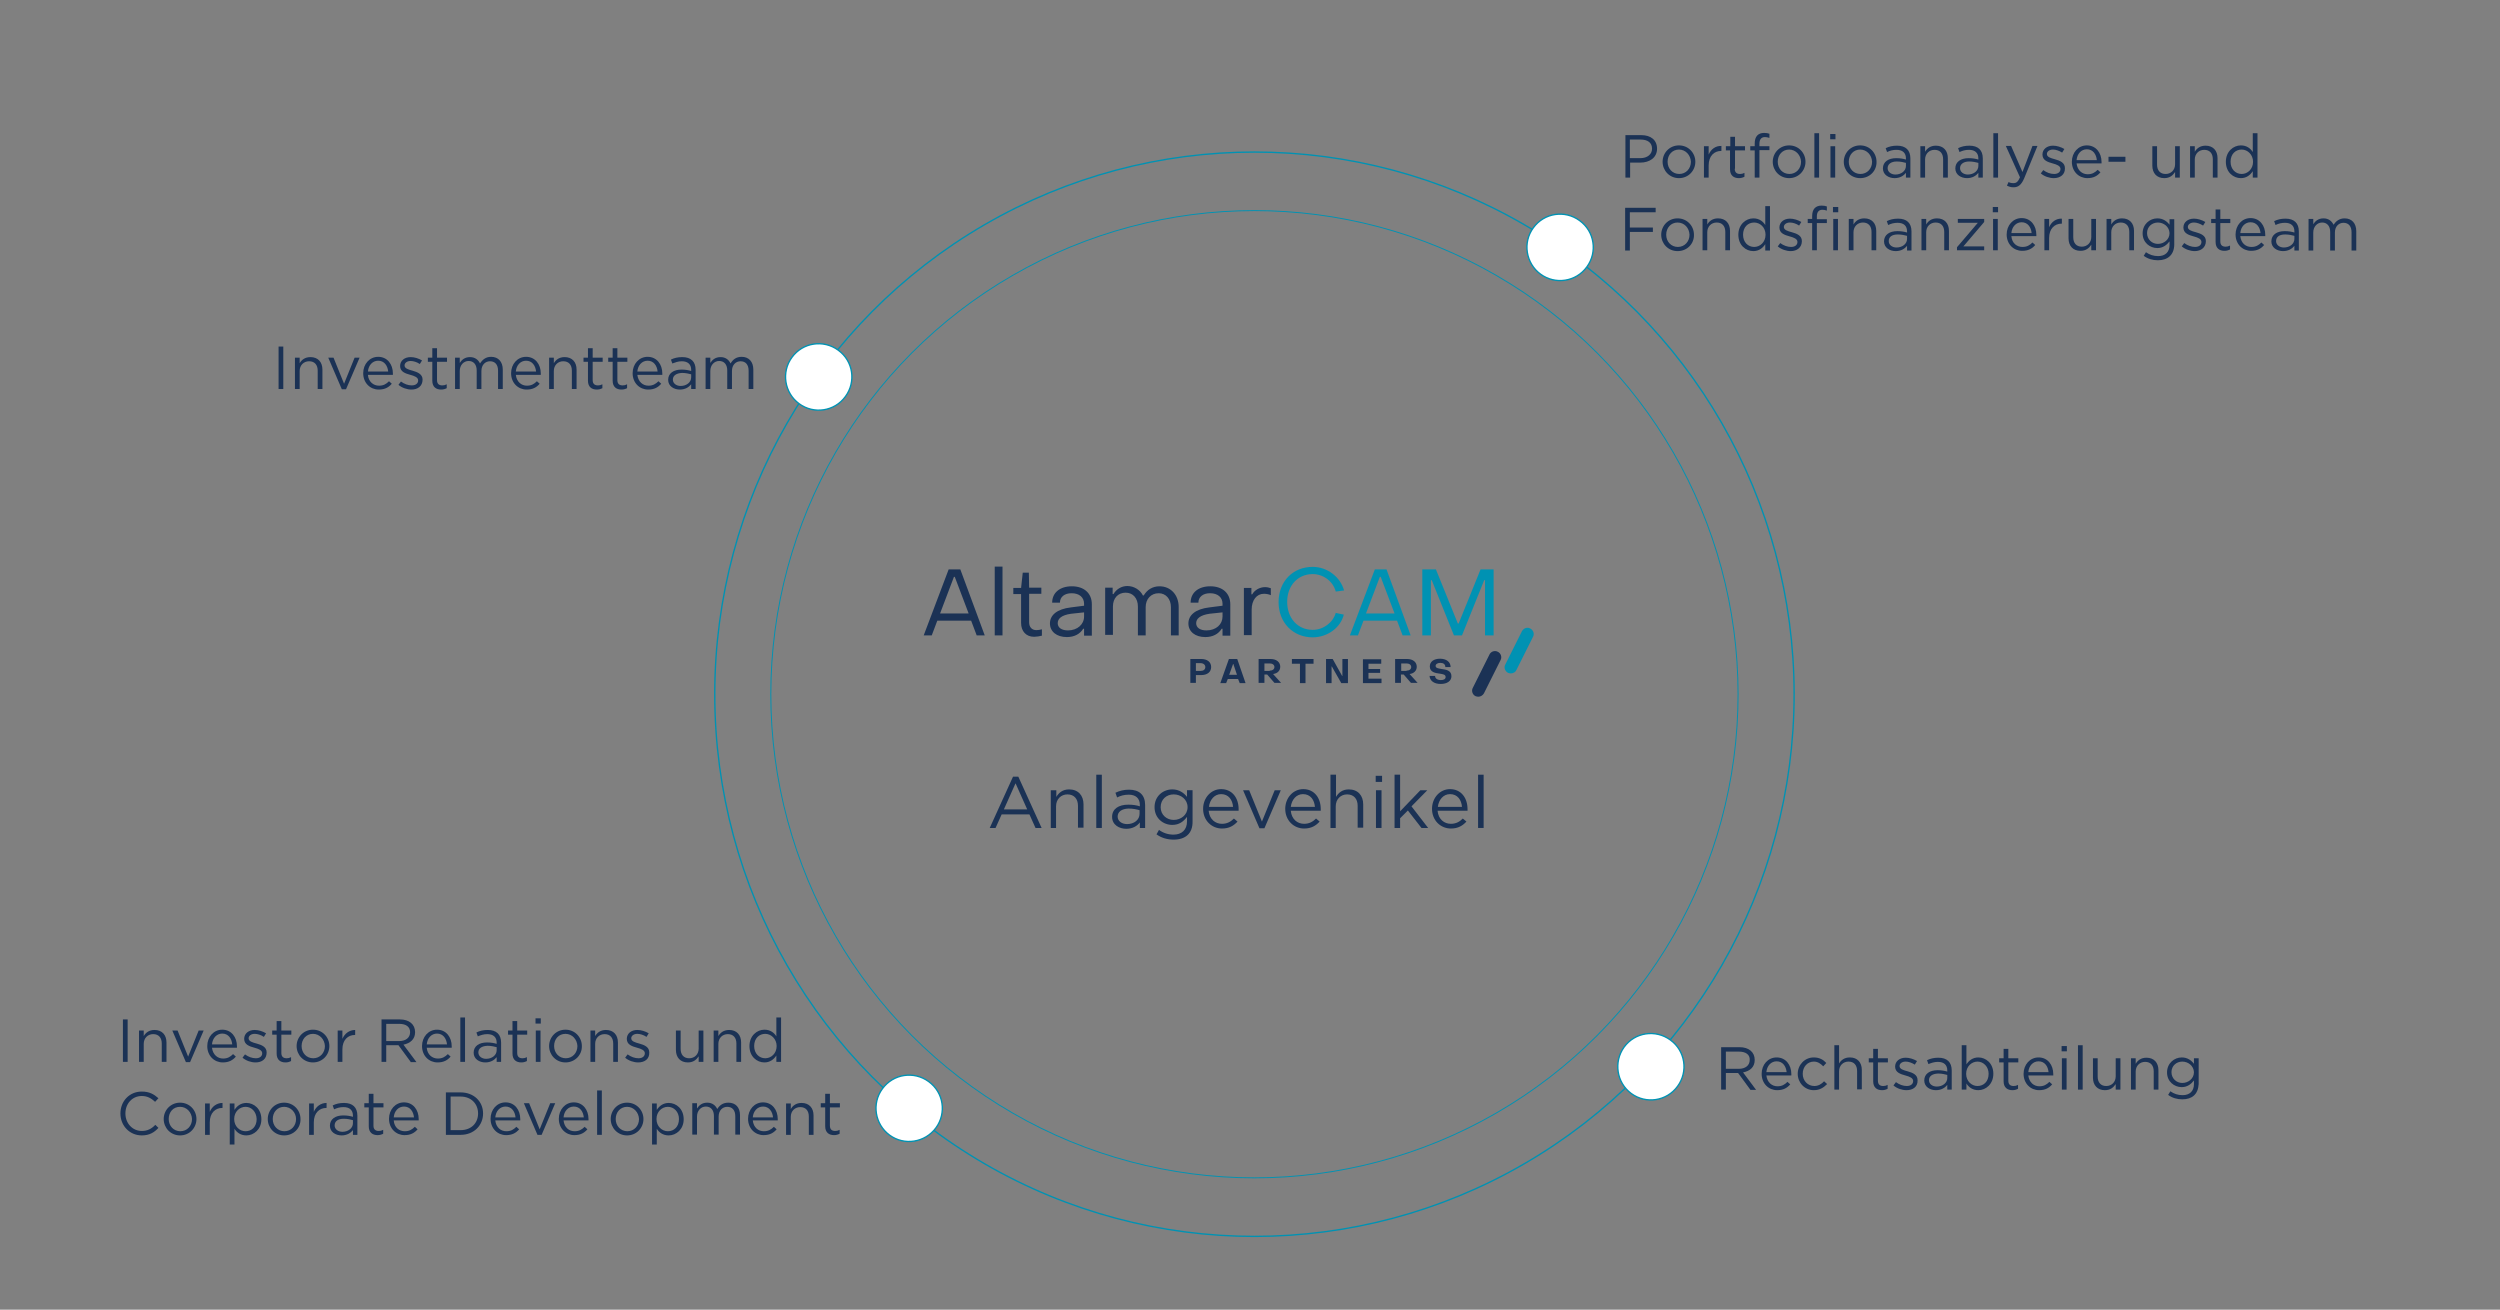 <?xml version="1.0" encoding="utf-8"?>
<!-- Generator: Adobe Illustrator 26.5.0, SVG Export Plug-In . SVG Version: 6.00 Build 0)  -->
<svg version="1.1" id="Capa_1" xmlns="http://www.w3.org/2000/svg" xmlns:xlink="http://www.w3.org/1999/xlink" x="0px" y="0px"
	 viewBox="0 0 901 472" style="enable-background:new 0 0 901 472;" xml:space="preserve">
<rect x="0" y="0" width="901" height="472" fill="#808080" stroke="none"/>
<style type="text/css">
	.st0{fill:#1B3255;}
	.st1{fill:none;stroke:#0092B3;stroke-width:0.5;stroke-linecap:round;stroke-linejoin:round;}
	.st2{fill:none;stroke:#0092B3;stroke-width:0.347;stroke-linecap:round;stroke-linejoin:round;}
	.st3{fill:#FFFFFF;}
	.st4{fill:#0092B3;}
</style>
<g>
	<g>
		<path class="st0" d="M591.2,58.6h-3.7V64h-1.7V48.7h5.7c3.5,0,5.7,1.8,5.7,4.9C597.2,56.9,594.4,58.6,591.2,58.6z M591.3,50.3
			h-3.9V57h3.8c2.5,0,4.2-1.4,4.2-3.4C595.4,51.4,593.8,50.3,591.3,50.3z"/>
		<path class="st0" d="M605.1,64.2c-3.4,0-5.9-2.7-5.9-5.9c0-3.2,2.5-5.9,5.9-5.9c3.4,0,5.9,2.7,5.9,5.9
			C611,61.5,608.5,64.2,605.1,64.2z M605.1,53.9c-2.4,0-4.1,1.9-4.1,4.4c0,2.5,1.8,4.4,4.2,4.4c2.4,0,4.2-1.9,4.2-4.4
			C609.3,55.9,607.5,53.9,605.1,53.9z"/>
		<path class="st0" d="M615.8,64h-1.7V52.7h1.7v3c0.8-1.9,2.5-3.2,4.6-3.1v1.8h-0.1c-2.5,0-4.5,1.8-4.5,5.2V64z"/>
		<path class="st0" d="M625.2,60.8c0,1.4,0.8,1.9,1.9,1.9c0.6,0,1-0.1,1.6-0.4v1.4c-0.6,0.3-1.2,0.5-2,0.5c-1.8,0-3.2-0.9-3.2-3.2
			v-6.8H622v-1.5h1.6v-3.4h1.7v3.4h3.6v1.5h-3.6V60.8z"/>
		<path class="st0" d="M637.7,52.7v1.4h-3.6V64h-1.7v-9.8h-1.6v-1.5h1.6v-1c0-2.5,1.2-3.8,3.4-3.8c0.8,0,1.3,0.1,1.9,0.3v1.5
			c-0.6-0.2-1.1-0.3-1.6-0.3c-1.3,0-2,0.8-2,2.4v0.9H637.7z"/>
		<path class="st0" d="M644.8,64.2c-3.4,0-5.9-2.7-5.9-5.9c0-3.2,2.5-5.9,5.9-5.9c3.4,0,5.9,2.7,5.9,5.9
			C650.7,61.5,648.2,64.2,644.8,64.2z M644.8,53.9c-2.4,0-4.1,1.9-4.1,4.4c0,2.5,1.8,4.4,4.2,4.4c2.4,0,4.2-1.9,4.2-4.4
			C649,55.9,647.2,53.9,644.8,53.9z"/>
		<path class="st0" d="M653.9,64V48h1.7v16H653.9z"/>
		<path class="st0" d="M659.6,50.2v-1.9h1.9v1.9H659.6z M659.7,64V52.7h1.7V64H659.7z"/>
		<path class="st0" d="M670.4,64.2c-3.4,0-5.9-2.7-5.9-5.9c0-3.2,2.5-5.9,5.9-5.9c3.4,0,5.9,2.7,5.9,5.9
			C676.4,61.5,673.9,64.2,670.4,64.2z M670.4,53.9c-2.4,0-4.1,1.9-4.1,4.4c0,2.5,1.8,4.4,4.2,4.4c2.4,0,4.2-1.9,4.2-4.4
			C674.6,55.9,672.8,53.9,670.4,53.9z"/>
		<path class="st0" d="M680.1,54.8l-0.5-1.4c1.2-0.6,2.5-0.9,4.1-0.9c3.1,0,4.8,1.6,4.8,4.6V64h-1.6v-1.7c-0.8,1-2.1,1.9-4.1,1.9
			c-2.1,0-4.2-1.2-4.2-3.5c0-2.4,2-3.7,4.8-3.7c1.4,0,2.5,0.2,3.5,0.5v-0.4c0-2-1.2-3.1-3.4-3.1C682.2,54,681.1,54.3,680.1,54.8z
			 M680.3,60.6c0,1.4,1.3,2.3,2.8,2.3c2.1,0,3.8-1.3,3.8-3.1v-1.1c-0.8-0.2-1.9-0.5-3.3-0.5C681.5,58.2,680.3,59.2,680.3,60.6z"/>
		<path class="st0" d="M693.8,64h-1.7V52.7h1.7v2c0.7-1.2,1.9-2.2,3.9-2.2c2.7,0,4.3,1.8,4.3,4.5v7h-1.7v-6.6c0-2.1-1.1-3.4-3.1-3.4
			c-1.9,0-3.4,1.4-3.4,3.5V64z"/>
		<path class="st0" d="M706.2,54.8l-0.5-1.4c1.2-0.6,2.5-0.9,4.1-0.9c3.1,0,4.8,1.6,4.8,4.6V64H713v-1.7c-0.8,1-2.1,1.9-4.1,1.9
			c-2.1,0-4.2-1.2-4.2-3.5c0-2.4,2-3.7,4.8-3.7c1.4,0,2.5,0.2,3.5,0.5v-0.4c0-2-1.2-3.1-3.4-3.1C708.3,54,707.3,54.3,706.2,54.8z
			 M706.4,60.6c0,1.4,1.3,2.3,2.8,2.3c2.1,0,3.8-1.3,3.8-3.1v-1.1c-0.8-0.2-1.9-0.5-3.3-0.5C707.6,58.2,706.4,59.2,706.4,60.6z"/>
		<path class="st0" d="M718.4,64V48h1.7v16H718.4z"/>
		<path class="st0" d="M729.5,64.3c-1,2.3-2.1,3.2-3.8,3.2c-0.9,0-1.6-0.2-2.4-0.6l0.6-1.3c0.5,0.3,1,0.4,1.8,0.4
			c1,0,1.6-0.5,2.3-2.1l-5.1-11.3h1.9l4.1,9.4l3.6-9.4h1.8L729.5,64.3z"/>
		<path class="st0" d="M740.2,64.2c-1.6,0-3.4-0.6-4.7-1.7l0.9-1.2c1.2,0.9,2.6,1.4,3.9,1.4c1.4,0,2.3-0.7,2.3-1.8v0
			c0-1.1-1.3-1.6-2.8-2c-1.8-0.5-3.7-1.1-3.7-3.2v0c0-1.9,1.6-3.2,3.8-3.2c1.4,0,2.9,0.5,4.1,1.2l-0.8,1.3c-1.1-0.7-2.3-1.1-3.3-1.1
			c-1.3,0-2.2,0.7-2.2,1.6v0c0,1.1,1.4,1.5,2.9,1.9c1.8,0.5,3.6,1.2,3.6,3.2v0C744.3,62.9,742.5,64.2,740.2,64.2z"/>
		<path class="st0" d="M752.4,62.8c1.6,0,2.6-0.6,3.6-1.6l1,0.9c-1.1,1.3-2.5,2.1-4.7,2.1c-3.1,0-5.6-2.4-5.6-5.9
			c0-3.3,2.3-5.9,5.4-5.9c3.3,0,5.3,2.7,5.3,6c0,0.2,0,0.3,0,0.5h-9C748.7,61.4,750.4,62.8,752.4,62.8z M755.7,57.7
			c-0.2-2.1-1.4-3.9-3.6-3.9c-2,0-3.5,1.6-3.7,3.9H755.7z"/>
		<path class="st0" d="M759.9,58.3v-1.8h6.1v1.8H759.9z"/>
		<path class="st0" d="M783.9,52.7h1.7V64h-1.7v-2c-0.8,1.2-1.9,2.2-3.9,2.2c-2.7,0-4.3-1.8-4.3-4.5v-7h1.7v6.6
			c0,2.1,1.1,3.4,3.1,3.4c1.9,0,3.4-1.4,3.4-3.5V52.7z"/>
		<path class="st0" d="M791,64h-1.7V52.7h1.7v2c0.7-1.2,1.9-2.2,3.9-2.2c2.7,0,4.3,1.8,4.3,4.5v7h-1.7v-6.6c0-2.1-1.1-3.4-3.1-3.4
			c-1.9,0-3.4,1.4-3.4,3.5V64z"/>
		<path class="st0" d="M811.9,64v-2.3c-0.9,1.4-2.3,2.5-4.3,2.5c-2.7,0-5.4-2.1-5.4-5.9c0-3.7,2.7-5.9,5.4-5.9
			c2.1,0,3.5,1.1,4.3,2.4V48h1.7v16H811.9z M807.9,53.9c-2.2,0-4,1.6-4,4.4c0,2.7,1.8,4.4,4,4.4c2.1,0,4.1-1.7,4.1-4.4
			C812,55.7,810,53.9,807.9,53.9z"/>
	</g>
	<g>
		<path class="st0" d="M596.7,76.5h-9.3V82h8.3v1.6h-8.3v6.7h-1.7V74.9h11V76.5z"/>
		<path class="st0" d="M604.6,90.5c-3.4,0-5.9-2.7-5.9-5.9c0-3.2,2.5-5.9,5.9-5.9c3.4,0,5.9,2.7,5.9,5.9
			C610.6,87.8,608.1,90.5,604.6,90.5z M604.6,80.2c-2.4,0-4.1,1.9-4.1,4.4c0,2.5,1.8,4.4,4.2,4.4c2.4,0,4.2-1.9,4.2-4.4
			C608.8,82.1,607,80.2,604.6,80.2z"/>
		<path class="st0" d="M615.3,90.2h-1.7V78.9h1.7v2c0.7-1.2,1.9-2.2,3.9-2.2c2.7,0,4.3,1.8,4.3,4.5v7h-1.7v-6.6
			c0-2.1-1.1-3.4-3.1-3.4c-1.9,0-3.4,1.4-3.4,3.5V90.2z"/>
		<path class="st0" d="M636.2,90.2V88c-0.9,1.4-2.3,2.5-4.3,2.5c-2.7,0-5.4-2.1-5.4-5.9c0-3.7,2.7-5.9,5.4-5.9
			c2.1,0,3.5,1.1,4.3,2.4v-6.8h1.7v16H636.2z M632.2,80.2c-2.2,0-4,1.6-4,4.4c0,2.7,1.8,4.4,4,4.4c2.1,0,4.1-1.7,4.1-4.4
			C636.3,81.9,634.3,80.2,632.2,80.2z"/>
		<path class="st0" d="M645.4,90.5c-1.6,0-3.4-0.6-4.7-1.7l0.9-1.2c1.2,0.9,2.6,1.4,3.9,1.4c1.4,0,2.3-0.7,2.3-1.8v0
			c0-1.1-1.3-1.6-2.8-2c-1.8-0.5-3.7-1.1-3.7-3.2v0c0-1.9,1.6-3.2,3.8-3.2c1.4,0,2.9,0.5,4.1,1.2l-0.8,1.3c-1-0.7-2.3-1.1-3.3-1.1
			c-1.3,0-2.2,0.7-2.2,1.6v0c0,1.1,1.4,1.5,2.9,1.9c1.8,0.5,3.6,1.2,3.6,3.2v0C649.4,89.2,647.6,90.5,645.4,90.5z"/>
		<path class="st0" d="M658.4,79v1.4h-3.6v9.8h-1.7v-9.8h-1.6v-1.5h1.6v-1c0-2.5,1.2-3.8,3.4-3.8c0.8,0,1.3,0.1,1.9,0.3v1.5
			c-0.6-0.2-1.1-0.3-1.6-0.3c-1.3,0-2,0.8-2,2.4V79H658.4z"/>
		<path class="st0" d="M660.6,76.5v-1.9h1.9v1.9H660.6z M660.7,90.2V78.9h1.7v11.3H660.7z"/>
		<path class="st0" d="M668,90.2h-1.7V78.9h1.7v2c0.7-1.2,1.9-2.2,3.9-2.2c2.7,0,4.3,1.8,4.3,4.5v7h-1.7v-6.6c0-2.1-1.1-3.4-3.1-3.4
			c-1.9,0-3.4,1.4-3.4,3.5V90.2z"/>
		<path class="st0" d="M680.5,81.1l-0.5-1.4c1.2-0.6,2.5-0.9,4.1-0.9c3.1,0,4.8,1.6,4.8,4.6v6.9h-1.6v-1.7c-0.8,1-2.1,1.9-4.1,1.9
			c-2.1,0-4.2-1.2-4.2-3.5c0-2.4,2-3.7,4.8-3.7c1.4,0,2.5,0.2,3.5,0.5v-0.4c0-2-1.2-3.1-3.4-3.1C682.6,80.3,681.5,80.6,680.5,81.1z
			 M680.7,86.9c0,1.4,1.3,2.3,2.8,2.3c2.1,0,3.8-1.3,3.8-3.1V85c-0.8-0.2-1.9-0.5-3.3-0.5C681.8,84.5,680.7,85.4,680.7,86.9z"/>
		<path class="st0" d="M694.2,90.2h-1.7V78.9h1.7v2c0.7-1.2,1.9-2.2,3.9-2.2c2.7,0,4.3,1.8,4.3,4.5v7h-1.7v-6.6
			c0-2.1-1.1-3.4-3.1-3.4c-1.9,0-3.4,1.4-3.4,3.5V90.2z"/>
		<path class="st0" d="M705.6,80.3v-1.4h9.5V80l-7.5,8.8h7.5v1.4h-9.8v-1.1l7.5-8.8H705.6z"/>
		<path class="st0" d="M718.2,76.5v-1.9h1.9v1.9H718.2z M718.3,90.2V78.9h1.7v11.3H718.3z"/>
		<path class="st0" d="M728.9,89c1.6,0,2.6-0.6,3.6-1.6l1,0.9c-1.1,1.3-2.5,2.1-4.7,2.1c-3.1,0-5.6-2.4-5.6-5.9
			c0-3.3,2.3-5.9,5.4-5.9c3.3,0,5.3,2.7,5.3,6c0,0.2,0,0.3,0,0.5h-9C725.1,87.7,726.9,89,728.9,89z M732.2,84
			c-0.2-2.1-1.4-3.9-3.6-3.9c-2,0-3.5,1.6-3.7,3.9H732.2z"/>
		<path class="st0" d="M738.5,90.2h-1.7V78.9h1.7v3c0.8-1.9,2.5-3.2,4.6-3.1v1.8H743c-2.5,0-4.5,1.8-4.5,5.2V90.2z"/>
		<path class="st0" d="M753.7,78.9h1.7v11.3h-1.7v-2c-0.8,1.2-1.9,2.2-3.9,2.2c-2.7,0-4.3-1.8-4.3-4.5v-7h1.7v6.6
			c0,2.1,1.1,3.4,3.1,3.4c1.9,0,3.4-1.4,3.4-3.5V78.9z"/>
		<path class="st0" d="M760.9,90.2h-1.7V78.9h1.7v2c0.7-1.2,1.9-2.2,3.9-2.2c2.7,0,4.3,1.8,4.3,4.5v7h-1.7v-6.6
			c0-2.1-1.1-3.4-3.1-3.4c-1.9,0-3.4,1.4-3.4,3.5V90.2z"/>
		<path class="st0" d="M777.7,93.8c-1.9,0-3.6-0.5-5.1-1.6l0.8-1.3c1.3,0.9,2.7,1.4,4.4,1.4c2.5,0,4.1-1.4,4.1-4V87
			c-1,1.3-2.4,2.4-4.4,2.4c-2.7,0-5.3-2-5.3-5.3c0-3.3,2.6-5.4,5.3-5.4c2.1,0,3.5,1.1,4.4,2.3v-2h1.7v9.3
			C783.5,91.9,781.2,93.8,777.7,93.8z M777.7,80.2c-2.1,0-3.9,1.5-3.9,3.8c0,2.3,1.8,3.9,3.9,3.9c2.1,0,4.2-1.5,4.2-3.9
			C781.8,81.7,779.8,80.2,777.7,80.2z"/>
		<path class="st0" d="M791,90.5c-1.6,0-3.4-0.6-4.7-1.7l0.9-1.2c1.2,0.9,2.6,1.4,3.9,1.4c1.4,0,2.3-0.7,2.3-1.8v0
			c0-1.1-1.3-1.6-2.8-2c-1.8-0.5-3.7-1.1-3.7-3.2v0c0-1.9,1.6-3.2,3.8-3.2c1.4,0,2.9,0.5,4.1,1.2l-0.8,1.3c-1.1-0.7-2.3-1.1-3.3-1.1
			c-1.3,0-2.2,0.7-2.2,1.6v0c0,1.1,1.4,1.5,2.9,1.9c1.8,0.5,3.6,1.2,3.6,3.2v0C795,89.2,793.2,90.5,791,90.5z"/>
		<path class="st0" d="M800.2,87c0,1.4,0.8,1.9,1.9,1.9c0.6,0,1-0.1,1.6-0.4v1.4c-0.6,0.3-1.2,0.5-2,0.5c-1.8,0-3.2-0.9-3.2-3.2
			v-6.8h-1.6v-1.5h1.6v-3.4h1.7v3.4h3.6v1.5h-3.6V87z"/>
		<path class="st0" d="M811.4,89c1.6,0,2.6-0.6,3.6-1.6l1,0.9c-1.1,1.3-2.5,2.1-4.7,2.1c-3.1,0-5.6-2.4-5.6-5.9
			c0-3.3,2.3-5.9,5.4-5.9c3.3,0,5.3,2.7,5.3,6c0,0.2,0,0.3,0,0.5h-9C807.7,87.7,809.4,89,811.4,89z M814.7,84
			c-0.2-2.1-1.4-3.9-3.6-3.9c-2,0-3.5,1.6-3.7,3.9H814.7z"/>
		<path class="st0" d="M820.1,81.1l-0.5-1.4c1.2-0.6,2.5-0.9,4.1-0.9c3.1,0,4.8,1.6,4.8,4.6v6.9h-1.6v-1.7c-0.8,1-2.1,1.9-4.1,1.9
			c-2.1,0-4.2-1.2-4.2-3.5c0-2.4,2-3.7,4.8-3.7c1.4,0,2.5,0.2,3.5,0.5v-0.4c0-2-1.2-3.1-3.4-3.1C822.2,80.3,821.1,80.6,820.1,81.1z
			 M820.3,86.9c0,1.4,1.3,2.3,2.8,2.3c2.1,0,3.8-1.3,3.8-3.1V85c-0.8-0.2-1.9-0.5-3.3-0.5C821.4,84.5,820.3,85.4,820.3,86.9z"/>
		<path class="st0" d="M845,78.7c2.6,0,4.2,1.8,4.2,4.6v7h-1.7v-6.6c0-2.2-1.1-3.4-2.9-3.4c-1.7,0-3.1,1.3-3.1,3.5v6.5h-1.7v-6.7
			c0-2.1-1.1-3.4-2.9-3.4c-1.8,0-3.2,1.5-3.2,3.6v6.5h-1.7V78.9h1.7v1.9c0.7-1.1,1.8-2.1,3.7-2.1c1.8,0,3,1,3.6,2.3
			C841.9,79.7,843.1,78.7,845,78.7z"/>
	</g>
</g>
<g>
	<path class="st0" d="M630.8,392.7l-4.4-6H622v6h-1.7v-15.3h6.6c3.4,0,5.5,1.8,5.5,4.6c0,2.6-1.7,4-4.2,4.5l4.7,6.3H630.8z
		 M626.7,379H622v6.2h4.7c2.3,0,3.9-1.2,3.9-3.2C630.7,380.1,629.2,379,626.7,379z"/>
	<path class="st0" d="M640.6,391.5c1.6,0,2.6-0.6,3.6-1.6l1,0.9c-1.1,1.3-2.5,2.1-4.7,2.1c-3.1,0-5.6-2.4-5.6-5.9
		c0-3.3,2.3-5.9,5.4-5.9c3.3,0,5.3,2.7,5.3,6c0,0.2,0,0.3,0,0.5h-9C636.9,390.1,638.6,391.5,640.6,391.5z M643.9,386.4
		c-0.2-2.1-1.4-3.9-3.6-3.9c-2,0-3.5,1.6-3.7,3.9H643.9z"/>
	<path class="st0" d="M653.7,392.9c-3.3,0-5.8-2.7-5.8-5.9c0-3.2,2.5-5.9,5.8-5.9c2.1,0,3.5,0.9,4.5,2l-1.1,1.2
		c-0.9-0.9-1.9-1.7-3.4-1.7c-2.3,0-4,1.9-4,4.4c0,2.5,1.8,4.4,4.2,4.4c1.4,0,2.6-0.7,3.5-1.7l1.1,1
		C657.2,392,655.8,392.9,653.7,392.9z"/>
	<path class="st0" d="M662.8,392.7h-1.7v-16h1.7v6.6c0.7-1.2,1.9-2.2,3.9-2.2c2.7,0,4.3,1.8,4.3,4.5v7h-1.7v-6.6
		c0-2.1-1.1-3.4-3.1-3.4c-1.9,0-3.4,1.4-3.4,3.5V392.7z"/>
	<path class="st0" d="M676.8,389.5c0,1.4,0.8,1.9,1.9,1.9c0.6,0,1-0.1,1.6-0.4v1.4c-0.6,0.3-1.2,0.5-2,0.5c-1.8,0-3.2-0.9-3.2-3.2
		v-6.8h-1.6v-1.5h1.6V378h1.7v3.4h3.6v1.5h-3.6V389.5z"/>
	<path class="st0" d="M687.1,392.9c-1.6,0-3.4-0.6-4.7-1.7l0.9-1.2c1.2,0.9,2.6,1.4,3.9,1.4c1.4,0,2.3-0.7,2.3-1.8v0
		c0-1.1-1.3-1.6-2.8-2c-1.8-0.5-3.7-1.1-3.7-3.2v0c0-1.9,1.6-3.2,3.8-3.2c1.4,0,2.9,0.5,4.1,1.2l-0.8,1.3c-1.1-0.7-2.3-1.1-3.3-1.1
		c-1.3,0-2.2,0.7-2.2,1.6v0c0,1.1,1.4,1.5,2.9,1.9c1.8,0.5,3.6,1.2,3.6,3.2v0C691.2,391.7,689.4,392.9,687.1,392.9z"/>
	<path class="st0" d="M695,383.5l-0.5-1.4c1.2-0.6,2.5-0.9,4.1-0.9c3.1,0,4.8,1.6,4.8,4.6v6.9h-1.6V391c-0.8,1-2.1,1.9-4.1,1.9
		c-2.1,0-4.2-1.2-4.2-3.5c0-2.4,2-3.7,4.8-3.7c1.4,0,2.5,0.2,3.5,0.5v-0.4c0-2-1.2-3.1-3.4-3.1C697.1,382.7,696,383.1,695,383.5z
		 M695.2,389.3c0,1.4,1.3,2.3,2.8,2.3c2.1,0,3.8-1.3,3.8-3.1v-1.1c-0.8-0.2-1.9-0.5-3.3-0.5C696.3,387,695.2,387.9,695.2,389.3z"/>
	<path class="st0" d="M713,392.9c-2.1,0-3.5-1.1-4.3-2.4v2.2H707v-16h1.7v6.9c0.9-1.4,2.3-2.5,4.3-2.5c2.7,0,5.4,2.1,5.4,5.9
		C718.4,390.7,715.7,392.9,713,392.9z M712.7,382.6c-2.1,0-4.1,1.7-4.1,4.4c0,2.7,2,4.4,4.1,4.4c2.2,0,4-1.6,4-4.4
		C716.7,384.4,714.8,382.6,712.7,382.6z"/>
	<path class="st0" d="M723.8,389.5c0,1.4,0.8,1.9,1.9,1.9c0.6,0,1-0.1,1.6-0.4v1.4c-0.6,0.3-1.2,0.5-2,0.5c-1.8,0-3.2-0.9-3.2-3.2
		v-6.8h-1.6v-1.5h1.6V378h1.7v3.4h3.6v1.5h-3.6V389.5z"/>
	<path class="st0" d="M735,391.5c1.6,0,2.6-0.6,3.6-1.6l1,0.9c-1.1,1.3-2.5,2.1-4.7,2.1c-3.1,0-5.6-2.4-5.6-5.9
		c0-3.3,2.3-5.9,5.4-5.9c3.3,0,5.3,2.7,5.3,6c0,0.2,0,0.3,0,0.5h-9C731.3,390.1,733,391.5,735,391.5z M738.3,386.4
		c-0.2-2.1-1.4-3.9-3.6-3.9c-2,0-3.5,1.6-3.7,3.9H738.3z"/>
	<path class="st0" d="M743,378.9V377h1.9v1.9H743z M743.1,392.7v-11.3h1.7v11.3H743.1z"/>
	<path class="st0" d="M748.9,392.7v-16h1.7v16H748.9z"/>
	<path class="st0" d="M762.5,381.4h1.7v11.3h-1.7v-2c-0.8,1.2-1.9,2.2-3.9,2.2c-2.7,0-4.3-1.8-4.3-4.5v-7h1.7v6.6
		c0,2.1,1.1,3.4,3.1,3.4c1.9,0,3.4-1.4,3.4-3.5V381.4z"/>
	<path class="st0" d="M769.7,392.7H768v-11.3h1.7v2c0.7-1.2,1.9-2.2,3.9-2.2c2.7,0,4.3,1.8,4.3,4.5v7h-1.7v-6.6
		c0-2.1-1.1-3.4-3.1-3.4c-1.9,0-3.4,1.4-3.4,3.5V392.7z"/>
	<path class="st0" d="M786.5,396.2c-1.9,0-3.6-0.5-5.1-1.6l0.8-1.3c1.3,0.9,2.7,1.4,4.4,1.4c2.5,0,4.1-1.4,4.1-4v-1.3
		c-1,1.3-2.4,2.4-4.4,2.4c-2.7,0-5.3-2-5.3-5.3c0-3.3,2.6-5.4,5.3-5.4c2.1,0,3.5,1.1,4.4,2.3v-2h1.7v9.3
		C792.2,394.4,790,396.2,786.5,396.2z M786.5,382.6c-2.1,0-3.9,1.5-3.9,3.8c0,2.3,1.8,3.9,3.9,3.9c2.1,0,4.2-1.5,4.2-3.9
		C790.6,384.1,788.6,382.6,786.5,382.6z"/>
</g>
<g>
	<g>
		<path class="st0" d="M46,367.4v15.3h-1.7v-15.3H46z"/>
		<path class="st0" d="M51.8,382.7h-1.7v-11.3h1.7v2c0.7-1.2,1.9-2.2,3.9-2.2c2.7,0,4.3,1.8,4.3,4.5v7h-1.7v-6.6
			c0-2.1-1.1-3.4-3.1-3.4c-1.9,0-3.4,1.4-3.4,3.5V382.7z"/>
		<path class="st0" d="M71.6,371.4h1.8l-4.9,11.4H67l-4.9-11.4h1.9l3.8,9.4L71.6,371.4z"/>
		<path class="st0" d="M80.4,381.5c1.6,0,2.6-0.6,3.6-1.6l1,0.9c-1.1,1.3-2.5,2.1-4.7,2.1c-3.1,0-5.6-2.4-5.6-5.9
			c0-3.3,2.3-5.9,5.4-5.9c3.3,0,5.3,2.7,5.3,6c0,0.2,0,0.3,0,0.5h-9C76.7,380.1,78.4,381.5,80.4,381.5z M83.7,376.4
			c-0.2-2.1-1.4-3.9-3.6-3.9c-2,0-3.5,1.6-3.7,3.9H83.7z"/>
		<path class="st0" d="M92.1,382.9c-1.6,0-3.4-0.6-4.7-1.7l0.9-1.2c1.2,0.9,2.6,1.4,3.9,1.4c1.4,0,2.3-0.7,2.3-1.8v0
			c0-1.1-1.3-1.6-2.8-2c-1.8-0.5-3.7-1.1-3.7-3.2v0c0-1.9,1.6-3.2,3.8-3.2c1.4,0,2.9,0.5,4.1,1.2l-0.8,1.3c-1-0.7-2.3-1.1-3.3-1.1
			c-1.3,0-2.2,0.7-2.2,1.6v0c0,1.1,1.4,1.5,2.9,1.9c1.8,0.5,3.6,1.2,3.6,3.2v0C96.1,381.7,94.4,382.9,92.1,382.9z"/>
		<path class="st0" d="M101.4,379.5c0,1.4,0.8,1.9,1.9,1.9c0.6,0,1-0.1,1.6-0.4v1.4c-0.6,0.3-1.2,0.5-2,0.5c-1.8,0-3.2-0.9-3.2-3.2
			v-6.8h-1.6v-1.5h1.6V368h1.7v3.4h3.6v1.5h-3.6V379.5z"/>
		<path class="st0" d="M112.8,382.9c-3.4,0-5.9-2.7-5.9-5.9c0-3.2,2.5-5.9,5.9-5.9c3.4,0,5.9,2.7,5.9,5.9
			C118.7,380.2,116.2,382.9,112.8,382.9z M112.8,372.6c-2.4,0-4.1,1.9-4.1,4.4c0,2.5,1.8,4.4,4.2,4.4c2.4,0,4.2-1.9,4.2-4.4
			C117,374.6,115.2,372.6,112.8,372.6z"/>
		<path class="st0" d="M123.4,382.7h-1.7v-11.3h1.7v3c0.8-1.9,2.5-3.2,4.6-3.2v1.8h-0.1c-2.5,0-4.5,1.8-4.5,5.2V382.7z"/>
		<path class="st0" d="M148,382.7l-4.4-6h-4.4v6h-1.7v-15.3h6.6c3.4,0,5.5,1.8,5.5,4.6c0,2.6-1.8,4-4.2,4.5l4.7,6.3H148z M143.9,369
			h-4.7v6.2h4.7c2.3,0,3.9-1.2,3.9-3.2C147.8,370.1,146.4,369,143.9,369z"/>
		<path class="st0" d="M157.8,381.5c1.6,0,2.6-0.6,3.6-1.6l1,0.9c-1.1,1.3-2.5,2.1-4.7,2.1c-3.1,0-5.6-2.4-5.6-5.9
			c0-3.3,2.3-5.9,5.4-5.9c3.3,0,5.3,2.7,5.3,6c0,0.2,0,0.3,0,0.5h-9C154,380.1,155.8,381.5,157.8,381.5z M161.1,376.4
			c-0.2-2.1-1.4-3.9-3.6-3.9c-2,0-3.5,1.6-3.7,3.9H161.1z"/>
		<path class="st0" d="M165.9,382.7v-16h1.7v16H165.9z"/>
		<path class="st0" d="M172.2,373.5l-0.5-1.4c1.2-0.6,2.5-0.9,4.1-0.9c3.1,0,4.8,1.6,4.8,4.6v6.9H179V381c-0.8,1-2.1,1.9-4.1,1.9
			c-2.1,0-4.2-1.2-4.2-3.5c0-2.4,2-3.7,4.8-3.7c1.4,0,2.5,0.2,3.5,0.5v-0.4c0-2-1.2-3.1-3.4-3.1
			C174.3,372.7,173.2,373.1,172.2,373.5z M172.4,379.3c0,1.4,1.3,2.3,2.8,2.3c2.1,0,3.8-1.3,3.8-3.1v-1.1c-0.8-0.2-1.9-0.5-3.3-0.5
			C173.5,377,172.4,377.9,172.4,379.3z"/>
		<path class="st0" d="M186.4,379.5c0,1.4,0.8,1.9,1.9,1.9c0.6,0,1-0.1,1.6-0.4v1.4c-0.6,0.3-1.2,0.5-2,0.5c-1.8,0-3.2-0.9-3.2-3.2
			v-6.8h-1.6v-1.5h1.6V368h1.7v3.4h3.6v1.5h-3.6V379.5z"/>
		<path class="st0" d="M193,368.9V367h1.9v1.9H193z M193.1,382.7v-11.3h1.7v11.3H193.1z"/>
		<path class="st0" d="M203.8,382.9c-3.4,0-5.9-2.7-5.9-5.9c0-3.2,2.5-5.9,5.9-5.9c3.4,0,5.9,2.7,5.9,5.9
			C209.8,380.2,207.2,382.9,203.8,382.9z M203.8,372.6c-2.5,0-4.1,1.9-4.1,4.4c0,2.5,1.8,4.4,4.2,4.4c2.4,0,4.2-1.9,4.2-4.4
			C208,374.6,206.2,372.6,203.8,372.6z"/>
		<path class="st0" d="M214.5,382.7h-1.7v-11.3h1.7v2c0.7-1.2,1.9-2.2,3.9-2.2c2.7,0,4.3,1.8,4.3,4.5v7H221v-6.6
			c0-2.1-1.1-3.4-3.1-3.4c-1.9,0-3.4,1.4-3.4,3.5V382.7z"/>
		<path class="st0" d="M230,382.9c-1.6,0-3.4-0.6-4.7-1.7l0.9-1.2c1.2,0.9,2.6,1.4,3.9,1.4c1.4,0,2.3-0.7,2.3-1.8v0
			c0-1.1-1.3-1.6-2.8-2c-1.8-0.5-3.7-1.1-3.7-3.2v0c0-1.9,1.6-3.2,3.8-3.2c1.4,0,2.9,0.5,4.1,1.2l-0.8,1.3c-1-0.7-2.3-1.1-3.3-1.1
			c-1.3,0-2.2,0.7-2.2,1.6v0c0,1.1,1.4,1.5,2.9,1.9c1.8,0.5,3.6,1.2,3.6,3.2v0C234.1,381.7,232.3,382.9,230,382.9z"/>
		<path class="st0" d="M251.8,371.4h1.7v11.3h-1.7v-2c-0.8,1.2-1.9,2.2-3.9,2.2c-2.7,0-4.3-1.8-4.3-4.5v-7h1.7v6.6
			c0,2.1,1.1,3.4,3.1,3.4c1.9,0,3.4-1.4,3.4-3.5V371.4z"/>
		<path class="st0" d="M258.9,382.7h-1.7v-11.3h1.7v2c0.7-1.2,1.9-2.2,3.9-2.2c2.7,0,4.3,1.8,4.3,4.5v7h-1.7v-6.6
			c0-2.1-1.1-3.4-3.1-3.4c-1.9,0-3.4,1.4-3.4,3.5V382.7z"/>
		<path class="st0" d="M279.8,382.7v-2.3c-0.9,1.4-2.3,2.5-4.3,2.5c-2.7,0-5.4-2.1-5.4-5.9c0-3.7,2.7-5.9,5.4-5.9
			c2.1,0,3.5,1.1,4.3,2.4v-6.8h1.7v16H279.8z M275.8,372.6c-2.2,0-4,1.6-4,4.4c0,2.7,1.8,4.4,4,4.4c2.1,0,4.1-1.7,4.1-4.4
			C279.9,374.4,277.9,372.6,275.8,372.6z"/>
	</g>
	<g>
		<path class="st0" d="M51.1,409.2c-4.4,0-7.7-3.5-7.7-7.9c0-4.4,3.2-7.9,7.7-7.9c2.8,0,4.4,1,6,2.4l-1.2,1.3
			c-1.3-1.2-2.7-2.1-4.8-2.1c-3.4,0-5.9,2.7-5.9,6.3c0,3.6,2.6,6.3,5.9,6.3c2.1,0,3.5-0.8,4.9-2.2l1.1,1.1
			C55.6,408.1,53.9,409.2,51.1,409.2z"/>
		<path class="st0" d="M64.9,409.2c-3.4,0-5.9-2.7-5.9-5.9c0-3.2,2.5-5.9,5.9-5.9c3.4,0,5.9,2.7,5.9,5.9
			C70.8,406.5,68.3,409.2,64.9,409.2z M64.9,398.9c-2.5,0-4.1,1.9-4.1,4.4c0,2.5,1.8,4.4,4.2,4.4c2.4,0,4.2-1.9,4.2-4.4
			C69.1,400.9,67.3,398.9,64.9,398.9z"/>
		<path class="st0" d="M75.6,409h-1.7v-11.3h1.7v3c0.8-1.9,2.5-3.2,4.6-3.2v1.8h-0.1c-2.5,0-4.5,1.8-4.5,5.2V409z"/>
		<path class="st0" d="M88.8,409.2c-2.1,0-3.5-1.1-4.3-2.4v5.7h-1.7v-14.8h1.7v2.3c0.9-1.4,2.3-2.5,4.3-2.5c2.7,0,5.4,2.1,5.4,5.9
			C94.2,407,91.5,409.2,88.8,409.2z M88.5,398.9c-2.1,0-4.1,1.7-4.1,4.4c0,2.7,2,4.4,4.1,4.4c2.2,0,4-1.6,4-4.4
			C92.4,400.6,90.6,398.9,88.5,398.9z"/>
		<path class="st0" d="M102.4,409.2c-3.4,0-5.9-2.7-5.9-5.9c0-3.2,2.5-5.9,5.9-5.9c3.4,0,5.9,2.7,5.9,5.9
			C108.4,406.5,105.9,409.2,102.4,409.2z M102.4,398.9c-2.4,0-4.1,1.9-4.1,4.4c0,2.5,1.8,4.4,4.2,4.4c2.4,0,4.2-1.9,4.2-4.4
			C106.7,400.9,104.8,398.9,102.4,398.9z"/>
		<path class="st0" d="M113.1,409h-1.7v-11.3h1.7v3c0.8-1.9,2.5-3.2,4.6-3.2v1.8h-0.1c-2.5,0-4.5,1.8-4.5,5.2V409z"/>
		<path class="st0" d="M120.4,399.8l-0.5-1.4c1.2-0.6,2.5-0.9,4.1-0.9c3.1,0,4.8,1.6,4.8,4.6v6.9h-1.6v-1.7c-0.8,1-2.1,1.9-4.1,1.9
			c-2.1,0-4.2-1.2-4.2-3.5c0-2.4,2-3.7,4.8-3.7c1.4,0,2.5,0.2,3.5,0.5v-0.4c0-2-1.2-3.1-3.4-3.1C122.5,399,121.5,399.3,120.4,399.8z
			 M120.6,405.6c0,1.4,1.3,2.3,2.8,2.3c2.1,0,3.8-1.3,3.8-3.1v-1.1c-0.8-0.2-1.9-0.5-3.3-0.5C121.8,403.2,120.6,404.1,120.6,405.6z"
			/>
		<path class="st0" d="M134.6,405.7c0,1.4,0.8,1.9,1.9,1.9c0.6,0,1-0.1,1.6-0.4v1.4c-0.6,0.3-1.2,0.5-2,0.5c-1.8,0-3.2-0.9-3.2-3.2
			v-6.8h-1.6v-1.5h1.6v-3.4h1.7v3.4h3.6v1.5h-3.6V405.7z"/>
		<path class="st0" d="M145.9,407.7c1.6,0,2.6-0.6,3.6-1.6l1,0.9c-1.1,1.3-2.5,2.1-4.7,2.1c-3.1,0-5.6-2.4-5.6-5.9
			c0-3.3,2.3-5.9,5.4-5.9c3.3,0,5.3,2.7,5.3,6c0,0.2,0,0.3,0,0.5h-9C142.1,406.4,143.9,407.7,145.9,407.7z M149.2,402.7
			c-0.2-2.1-1.4-3.9-3.6-3.9c-2,0-3.5,1.6-3.7,3.9H149.2z"/>
		<path class="st0" d="M166,409h-5.3v-15.3h5.3c4.8,0,8.1,3.3,8.1,7.6C174.1,405.6,170.8,409,166,409z M166,395.2h-3.6v12.1h3.6
			c3.9,0,6.3-2.6,6.3-6C172.3,397.9,169.9,395.2,166,395.2z"/>
		<path class="st0" d="M182.5,407.7c1.6,0,2.6-0.6,3.6-1.6l1,0.9c-1.1,1.3-2.5,2.1-4.7,2.1c-3.1,0-5.6-2.4-5.6-5.9
			c0-3.3,2.3-5.9,5.4-5.9c3.3,0,5.3,2.7,5.3,6c0,0.2,0,0.3,0,0.5h-9C178.8,406.4,180.5,407.7,182.5,407.7z M185.8,402.7
			c-0.2-2.1-1.4-3.9-3.6-3.9c-2,0-3.5,1.6-3.7,3.9H185.8z"/>
		<path class="st0" d="M198.3,397.6h1.8l-4.9,11.4h-1.5l-4.9-11.4h1.9l3.8,9.4L198.3,397.6z"/>
		<path class="st0" d="M207.1,407.7c1.6,0,2.6-0.6,3.6-1.6l1,0.9c-1.1,1.3-2.5,2.1-4.7,2.1c-3.1,0-5.6-2.4-5.6-5.9
			c0-3.3,2.3-5.9,5.4-5.9c3.3,0,5.3,2.7,5.3,6c0,0.2,0,0.3,0,0.5h-9C203.4,406.4,205.1,407.7,207.1,407.7z M210.4,402.7
			c-0.2-2.1-1.4-3.9-3.6-3.9c-2,0-3.5,1.6-3.7,3.9H210.4z"/>
		<path class="st0" d="M215.2,409v-16h1.7v16H215.2z"/>
		<path class="st0" d="M226,409.2c-3.4,0-5.9-2.7-5.9-5.9c0-3.2,2.5-5.9,5.9-5.9c3.4,0,5.9,2.7,5.9,5.9
			C231.9,406.5,229.4,409.2,226,409.2z M226,398.9c-2.4,0-4.1,1.9-4.1,4.4c0,2.5,1.8,4.4,4.2,4.4c2.4,0,4.2-1.9,4.2-4.4
			C230.2,400.9,228.4,398.9,226,398.9z"/>
		<path class="st0" d="M241,409.2c-2.1,0-3.5-1.1-4.3-2.4v5.7H235v-14.8h1.7v2.3c0.9-1.4,2.3-2.5,4.3-2.5c2.7,0,5.4,2.1,5.4,5.9
			C246.4,407,243.7,409.2,241,409.2z M240.7,398.9c-2.1,0-4.1,1.7-4.1,4.4c0,2.7,2,4.4,4.1,4.4c2.2,0,4-1.6,4-4.4
			C244.7,400.6,242.8,398.9,240.7,398.9z"/>
		<path class="st0" d="M262.5,397.4c2.6,0,4.2,1.7,4.2,4.5v7H265v-6.6c0-2.2-1.1-3.4-2.9-3.4c-1.7,0-3.1,1.3-3.1,3.5v6.5h-1.7v-6.7
			c0-2.1-1.1-3.4-2.9-3.4c-1.8,0-3.2,1.5-3.2,3.6v6.5h-1.7v-11.3h1.7v1.9c0.7-1.1,1.8-2.1,3.7-2.1c1.8,0,3,1,3.6,2.3
			C259.3,398.4,260.5,397.4,262.5,397.4z"/>
		<path class="st0" d="M275.3,407.7c1.6,0,2.6-0.6,3.6-1.6l1,0.9c-1.1,1.3-2.5,2.1-4.7,2.1c-3.1,0-5.6-2.4-5.6-5.9
			c0-3.3,2.3-5.9,5.4-5.9c3.3,0,5.3,2.7,5.3,6c0,0.2,0,0.3,0,0.5h-9C271.6,406.4,273.3,407.7,275.3,407.7z M278.6,402.7
			c-0.2-2.1-1.4-3.9-3.6-3.9c-2,0-3.5,1.6-3.7,3.9H278.6z"/>
		<path class="st0" d="M285,409h-1.7v-11.3h1.7v2c0.7-1.2,1.9-2.2,3.9-2.2c2.7,0,4.3,1.8,4.3,4.5v7h-1.7v-6.6c0-2.1-1.1-3.4-3.1-3.4
			c-1.9,0-3.4,1.4-3.4,3.5V409z"/>
		<path class="st0" d="M299.1,405.7c0,1.4,0.8,1.9,1.9,1.9c0.6,0,1-0.1,1.6-0.4v1.4c-0.6,0.3-1.2,0.5-2,0.5c-1.8,0-3.2-0.9-3.2-3.2
			v-6.8h-1.6v-1.5h1.6v-3.4h1.7v3.4h3.6v1.5h-3.6V405.7z"/>
	</g>
</g>
<g>
	<path class="st0" d="M102.1,124.9v15.3h-1.7v-15.3H102.1z"/>
	<path class="st0" d="M108,140.2h-1.7v-11.3h1.7v2c0.7-1.2,1.9-2.2,3.9-2.2c2.7,0,4.3,1.8,4.3,4.5v7h-1.7v-6.6
		c0-2.1-1.1-3.4-3.1-3.4c-1.9,0-3.4,1.4-3.4,3.5V140.2z"/>
	<path class="st0" d="M127.8,128.9h1.8l-4.9,11.4h-1.5l-4.9-11.4h1.9l3.8,9.4L127.8,128.9z"/>
	<path class="st0" d="M136.6,139c1.6,0,2.6-0.6,3.6-1.6l1,0.9c-1.1,1.3-2.5,2.1-4.7,2.1c-3.1,0-5.6-2.4-5.6-5.9
		c0-3.3,2.3-5.9,5.4-5.9c3.3,0,5.3,2.7,5.3,6c0,0.2,0,0.3,0,0.5h-9C132.8,137.6,134.6,139,136.6,139z M139.9,133.9
		c-0.2-2.1-1.4-3.9-3.6-3.9c-2,0-3.5,1.6-3.7,3.9H139.9z"/>
	<path class="st0" d="M148.3,140.4c-1.6,0-3.4-0.6-4.7-1.7l0.9-1.2c1.2,0.9,2.6,1.4,3.9,1.4c1.4,0,2.3-0.7,2.3-1.8v0
		c0-1.1-1.3-1.6-2.8-2c-1.8-0.5-3.7-1.1-3.7-3.2v0c0-1.9,1.6-3.2,3.8-3.2c1.4,0,2.9,0.5,4.1,1.2l-0.8,1.3c-1-0.7-2.3-1.1-3.3-1.1
		c-1.3,0-2.2,0.7-2.2,1.6v0c0,1.1,1.4,1.5,2.9,1.9c1.7,0.5,3.6,1.2,3.6,3.2v0C152.3,139.2,150.5,140.4,148.3,140.4z"/>
	<path class="st0" d="M157.5,137c0,1.4,0.8,1.9,1.9,1.9c0.6,0,1-0.1,1.6-0.4v1.4c-0.6,0.3-1.2,0.5-2,0.5c-1.8,0-3.2-0.9-3.2-3.2
		v-6.8h-1.6v-1.5h1.6v-3.4h1.7v3.4h3.6v1.5h-3.6V137z"/>
	<path class="st0" d="M177,128.6c2.6,0,4.2,1.8,4.2,4.6v7h-1.7v-6.6c0-2.2-1.1-3.4-2.9-3.4c-1.7,0-3.1,1.3-3.1,3.5v6.5h-1.7v-6.7
		c0-2.1-1.1-3.4-2.9-3.4c-1.8,0-3.2,1.5-3.2,3.6v6.5h-1.7v-11.3h1.7v1.9c0.7-1.1,1.8-2.1,3.7-2.1c1.8,0,3,1,3.6,2.3
		C173.9,129.6,175.1,128.6,177,128.6z"/>
	<path class="st0" d="M189.9,139c1.6,0,2.6-0.6,3.6-1.6l1,0.9c-1.1,1.3-2.5,2.1-4.7,2.1c-3.1,0-5.6-2.4-5.6-5.9
		c0-3.3,2.3-5.9,5.4-5.9c3.3,0,5.3,2.7,5.3,6c0,0.2,0,0.3,0,0.5h-9C186.2,137.6,187.9,139,189.9,139z M193.2,133.9
		c-0.2-2.1-1.4-3.9-3.6-3.9c-2,0-3.5,1.6-3.7,3.9H193.2z"/>
	<path class="st0" d="M199.6,140.2h-1.7v-11.3h1.7v2c0.7-1.2,1.9-2.2,3.9-2.2c2.7,0,4.3,1.8,4.3,4.5v7h-1.7v-6.6
		c0-2.1-1.1-3.4-3.1-3.4c-1.9,0-3.4,1.4-3.4,3.5V140.2z"/>
	<path class="st0" d="M213.6,137c0,1.4,0.8,1.9,1.9,1.9c0.6,0,1-0.1,1.6-0.4v1.4c-0.6,0.3-1.2,0.5-2,0.5c-1.8,0-3.2-0.9-3.2-3.2
		v-6.8h-1.6v-1.5h1.6v-3.4h1.7v3.4h3.6v1.5h-3.6V137z"/>
	<path class="st0" d="M222.5,137c0,1.4,0.8,1.9,1.9,1.9c0.6,0,1-0.1,1.6-0.4v1.4c-0.6,0.3-1.2,0.5-2,0.5c-1.8,0-3.2-0.9-3.2-3.2
		v-6.8h-1.6v-1.5h1.6v-3.4h1.7v3.4h3.6v1.5h-3.6V137z"/>
	<path class="st0" d="M233.7,139c1.6,0,2.6-0.6,3.6-1.6l1,0.9c-1.1,1.3-2.5,2.1-4.7,2.1c-3.1,0-5.6-2.4-5.6-5.9
		c0-3.3,2.3-5.9,5.4-5.9c3.3,0,5.3,2.7,5.3,6c0,0.2,0,0.3,0,0.5h-9C230,137.6,231.7,139,233.7,139z M237,133.9
		c-0.2-2.1-1.4-3.9-3.6-3.9c-2,0-3.5,1.6-3.7,3.9H237z"/>
	<path class="st0" d="M242.3,131l-0.5-1.4c1.2-0.6,2.5-0.9,4.1-0.9c3.1,0,4.8,1.6,4.8,4.6v6.9h-1.6v-1.7c-0.8,1-2.1,1.9-4.1,1.9
		c-2.1,0-4.2-1.2-4.2-3.5c0-2.4,2-3.7,4.8-3.7c1.4,0,2.5,0.2,3.5,0.5v-0.4c0-2-1.2-3.1-3.4-3.1C244.4,130.2,243.4,130.6,242.3,131z
		 M242.5,136.8c0,1.4,1.3,2.3,2.8,2.3c2.1,0,3.8-1.3,3.8-3.1v-1.1c-0.8-0.2-1.9-0.5-3.3-0.5C243.7,134.5,242.5,135.4,242.5,136.8z"
		/>
	<path class="st0" d="M267.3,128.6c2.6,0,4.2,1.8,4.2,4.6v7h-1.7v-6.6c0-2.2-1.1-3.4-2.9-3.4c-1.7,0-3.1,1.3-3.1,3.5v6.5h-1.7v-6.7
		c0-2.1-1.1-3.4-2.9-3.4s-3.2,1.5-3.2,3.6v6.5h-1.7v-11.3h1.7v1.9c0.7-1.1,1.8-2.1,3.7-2.1c1.8,0,3,1,3.6,2.3
		C264.1,129.6,265.3,128.6,267.3,128.6z"/>
</g>
<g>
	<path class="st0" d="M375.4,298.4h-2.2l-2.2-4.9h-10l-2.2,4.9h-2.1l8.4-18.5h1.9L375.4,298.4z M366,282.3l-4.2,9.4h8.4L366,282.3z"
		/>
	<path class="st0" d="M380.7,298.4h-2v-13.6h2v2.4c0.9-1.5,2.3-2.7,4.6-2.7c3.3,0,5.2,2.2,5.2,5.4v8.4h-2v-7.9
		c0-2.5-1.4-4.1-3.8-4.1c-2.3,0-4.1,1.7-4.1,4.3V298.4z"/>
	<path class="st0" d="M395.1,298.4v-19.2h2v19.2H395.1z"/>
	<path class="st0" d="M402.6,287.4l-0.6-1.7c1.5-0.7,3-1.1,4.9-1.1c3.7,0,5.8,1.9,5.8,5.5v8.3h-1.9v-2c-0.9,1.2-2.5,2.3-4.9,2.3
		c-2.5,0-5.1-1.4-5.1-4.3c0-2.9,2.4-4.4,5.8-4.4c1.7,0,3,0.2,4.2,0.6v-0.5c0-2.4-1.5-3.7-4-3.7C405.1,286.4,403.8,286.8,402.6,287.4
		z M402.8,294.3c0,1.7,1.6,2.7,3.4,2.7c2.5,0,4.5-1.5,4.5-3.7v-1.3c-1-0.3-2.3-0.6-4-0.6C404.2,291.5,402.8,292.6,402.8,294.3z"/>
	<path class="st0" d="M423,302.6c-2.3,0-4.4-0.6-6.2-1.9l0.9-1.6c1.5,1.1,3.3,1.7,5.2,1.7c3,0,4.9-1.7,4.9-4.8v-1.6
		c-1.2,1.6-2.8,2.9-5.3,2.9c-3.3,0-6.4-2.4-6.4-6.4c0-4,3.1-6.4,6.4-6.4c2.5,0,4.2,1.3,5.3,2.7v-2.4h2V296
		C429.9,300.4,427.2,302.6,423,302.6z M423,286.3c-2.6,0-4.7,1.8-4.7,4.6c0,2.8,2.2,4.6,4.7,4.6c2.6,0,5-1.8,5-4.6
		C428,288.1,425.6,286.3,423,286.3z"/>
	<path class="st0" d="M440.4,296.9c1.9,0,3.2-0.8,4.3-1.9l1.3,1.1c-1.4,1.5-3,2.5-5.6,2.5c-3.7,0-6.8-2.9-6.8-7.1
		c0-3.9,2.8-7.1,6.5-7.1c4,0,6.3,3.2,6.3,7.2c0,0.2,0,0.4,0,0.6h-10.8C435.9,295.3,438,296.9,440.4,296.9z M444.4,290.8
		c-0.2-2.5-1.6-4.6-4.3-4.6c-2.4,0-4.1,2-4.4,4.6H444.4z"/>
	<path class="st0" d="M459.4,284.8h2.2l-5.9,13.7h-1.8l-5.9-13.7h2.2l4.6,11.3L459.4,284.8z"/>
	<path class="st0" d="M470,296.9c1.9,0,3.2-0.8,4.3-1.9l1.3,1.1c-1.4,1.5-3,2.5-5.6,2.5c-3.7,0-6.8-2.9-6.8-7.1
		c0-3.9,2.8-7.1,6.5-7.1c4,0,6.3,3.2,6.3,7.2c0,0.2,0,0.4,0,0.6h-10.8C465.5,295.3,467.6,296.9,470,296.9z M473.9,290.8
		c-0.2-2.5-1.6-4.6-4.3-4.6c-2.4,0-4.1,2-4.4,4.6H473.9z"/>
	<path class="st0" d="M481.5,298.4h-2v-19.2h2v8c0.9-1.5,2.3-2.7,4.6-2.7c3.3,0,5.2,2.2,5.2,5.4v8.4h-2v-7.9c0-2.5-1.4-4.1-3.8-4.1
		c-2.3,0-4.1,1.7-4.1,4.3V298.4z"/>
	<path class="st0" d="M495.8,281.8v-2.2h2.3v2.2H495.8z M495.9,298.4v-13.6h2v13.6H495.9z"/>
	<path class="st0" d="M514.7,298.4h-2.4l-4.9-6.3l-2.8,2.8v3.5h-2v-19.2h2v13.2l7.3-7.6h2.5l-5.7,5.8L514.7,298.4z"/>
	<path class="st0" d="M522.9,296.9c1.9,0,3.2-0.8,4.3-1.9l1.3,1.1c-1.4,1.5-3,2.5-5.6,2.5c-3.7,0-6.8-2.9-6.8-7.1
		c0-3.9,2.8-7.1,6.5-7.1c4,0,6.3,3.2,6.3,7.2c0,0.2,0,0.4,0,0.6h-10.8C518.4,295.3,520.5,296.9,522.9,296.9z M526.9,290.8
		c-0.2-2.5-1.6-4.6-4.3-4.6c-2.4,0-4.1,2-4.4,4.6H526.9z"/>
	<path class="st0" d="M532.7,298.4v-19.2h2v19.2H532.7z"/>
</g>
<g>
	<ellipse class="st1" cx="452.1" cy="250.2" rx="194.5" ry="195.4"/>
	<circle class="st2" cx="452.1" cy="250.2" r="174.3"/>
</g>
<g>
	<path class="st3" d="M555.2,98.8c5.3,3.9,12.8,2.8,16.7-2.6c3.9-5.3,2.8-12.8-2.6-16.7c-5.3-3.9-12.8-2.8-16.7,2.6
		C548.7,87.4,549.9,94.9,555.2,98.8"/>
	<path class="st1" d="M555.2,98.8c5.3,3.9,12.8,2.8,16.7-2.6c3.9-5.3,2.8-12.8-2.6-16.7c-5.3-3.9-12.8-2.8-16.7,2.6
		C548.7,87.4,549.9,94.9,555.2,98.8z"/>
	<path class="st3" d="M587.9,394.1c5.3,3.9,12.8,2.8,16.7-2.6c3.9-5.3,2.8-12.8-2.6-16.7c-5.3-3.9-12.8-2.8-16.7,2.6
		C581.5,382.7,582.6,390.2,587.9,394.1"/>
	<path class="st1" d="M587.9,394.1c5.3,3.9,12.8,2.8,16.7-2.6c3.9-5.3,2.8-12.8-2.6-16.7c-5.3-3.9-12.8-2.8-16.7,2.6
		C581.5,382.7,582.6,390.2,587.9,394.1z"/>
	<path class="st3" d="M288,145.5c5.3,3.9,12.8,2.8,16.7-2.6c3.9-5.3,2.8-12.8-2.6-16.7c-5.3-3.9-12.8-2.8-16.7,2.6
		C281.5,134.1,282.7,141.6,288,145.5"/>
	<path class="st1" d="M288,145.5c5.3,3.9,12.8,2.8,16.7-2.6c3.9-5.3,2.8-12.8-2.6-16.7c-5.3-3.9-12.8-2.8-16.7,2.6
		C281.5,134.1,282.7,141.6,288,145.5z"/>
	<path class="st3" d="M320.6,409.1c5.3,3.9,12.8,2.7,16.7-2.6s2.8-12.8-2.6-16.7c-5.3-3.9-12.8-2.8-16.7,2.6
		C314.1,397.7,315.3,405.2,320.6,409.1"/>
	<path class="st1" d="M320.6,409.1c5.3,3.9,12.8,2.7,16.7-2.6s2.8-12.8-2.6-16.7c-5.3-3.9-12.8-2.8-16.7,2.6
		C314.1,397.7,315.3,405.2,320.6,409.1z"/>
	<path class="st0" d="M455.9,211.6c-1.9,0-3.8,1.1-4.6,2.6H451v-2.3h-2.7v17h2.8v-9.2c0-3.4,1.8-5.7,4.4-5.7c0.6,0,1.7,0.1,2.5,0.5
		V212C457.5,211.8,456.7,211.6,455.9,211.6 M434.8,227.2c-2.3,0-3.7-1-3.7-2.6c0-1.6,1.4-2.9,4.8-3.4l4.7-0.5v1.5
		C440.6,225,438.3,227.2,434.8,227.2 M436.2,211.3c-4.3,0-7.1,2.3-7.1,5.9h2.8c0-2.1,1.7-3.4,4.2-3.4c2.8,0,4.5,1.5,4.5,3.8v0.7
		l-4.7,0.6c-5.1,0.6-7.6,2.8-7.6,5.8c0,2.9,2.4,4.9,6.1,4.9c2.7,0,4.7-1.1,5.9-3h0.3v2.5h2.8v-11.3
		C443.4,213.8,440.6,211.3,436.2,211.3 M406.3,211.2c-2.2,0-4,1.2-5,2.9H401v-2.3h-2.7v17h2.8v-10.2c0-3,1.8-5,4.6-5
		c2.6,0,4.4,2,4.4,5V229h2.8v-10.2c0-2.9,1.9-5,4.7-5c2.6,0,4.4,2.1,4.4,5V229h2.8v-10.2c0-4.4-2.9-7.5-6.9-7.5
		c-2.6,0-4.5,1.3-5.7,3.3h-0.3C410.9,212.6,408.7,211.2,406.3,211.2 M384.9,227.2c-2.3,0-3.7-1-3.7-2.6c0-1.6,1.3-2.9,4.8-3.4
		l4.7-0.5v1.5C390.7,225,388.3,227.2,384.9,227.2 M386.3,211.3c-4.3,0-7.1,2.3-7.1,5.9h2.8c0-2.1,1.7-3.4,4.2-3.4
		c2.8,0,4.5,1.5,4.5,3.8v0.7l-4.7,0.6c-5.1,0.6-7.6,2.8-7.6,5.8c0,2.9,2.4,4.9,6.1,4.9c2.7,0,4.7-1.1,5.9-3h0.3v2.5h2.8v-11.3
		C393.5,213.8,390.7,211.3,386.3,211.3 M370.8,206.4h-2.2l-0.6,5.5h-2.8v2.2h2.8v10.4c0,3,1.8,5,4.7,5c0.8,0,2-0.2,2.8-0.4v-2.3
		c-0.6,0.2-1.5,0.3-2,0.3c-1.6,0-2.6-1.1-2.6-2.8v-10.3h4.4v-2.2h-4.4L370.8,206.4z M361.3,204.2h-2.8V229h2.8V204.2z M338.8,221.1
		l5-13.2h0.3l5,13.2H338.8z M346.1,205.2h-4.2l-9,23.8h2.9l2-5.3H350l2,5.3h2.9L346.1,205.2z M532.8,251.1c0.8,0,1.6-0.5,2-1.2l6-12
		c0.6-1.1,0.1-2.5-1-3c-1.1-0.6-2.5-0.1-3,1l-6,12c-0.6,1.1-0.1,2.5,1,3C532.1,251,532.4,251.1,532.8,251.1 M515.2,243.4
		c0,1.9,1.6,3.1,4,3.1c2.4,0,3.9-1.1,3.9-2.8c0-2.1-2-2.4-3.6-2.6c-1.1-0.2-2.1-0.3-2.1-1.1c0-0.6,0.6-1.1,1.7-1.1
		c1.1,0,1.8,0.5,1.8,1.5h1.9c0-1.8-1.5-3-3.8-3c-2.3,0-3.7,1.1-3.7,2.8c0,2.1,2.1,2.4,3.7,2.6c1.1,0.2,2,0.3,2,1.2
		c0,0.7-0.6,1.1-1.7,1.1c-1.3,0-2.1-0.6-2.1-1.5H515.2z M506.9,241.7c1,0,1.7-0.5,1.7-1.3s-0.7-1.3-1.7-1.3h-1.9v2.7H506.9z
		 M502.8,237.5h4.3c2.1,0,3.5,1.1,3.5,2.8c0,1.4-1,2.4-2.5,2.6l-0.1,0l2.9,3.2h-2.4l-2.6-3h-1v3h-2.1V237.5z M491.2,246.2h6.7v-1.6
		h-4.7v-2.1h4.2v-1.4h-4.2v-1.9h4.6v-1.6h-6.6V246.2z M477.9,246.2h2v-6h0.1l3.4,6h2.4v-8.7h-2v6.1h-0.1l-3.4-6.1h-2.4V246.2z
		 M468.4,246.2h2.1v-7h2.9v-1.7h-7.8v1.7h2.9V246.2z M457.6,241.7c1,0,1.7-0.5,1.7-1.3s-0.7-1.3-1.7-1.3h-1.9v2.7H457.6z
		 M453.6,237.5h4.3c2.1,0,3.5,1.1,3.5,2.8c0,1.4-1,2.4-2.5,2.6l-0.1,0l2.9,3.2h-2.4l-2.6-3h-1v3h-2.1V237.5z M445.8,243.2l-1.3-3.9
		h-0.1l-1.4,3.9H445.8z M442.9,237.5h3l3,8.7h-2.1l-0.6-1.5h-3.7l-0.6,1.5h-2.1L442.9,237.5z M432.7,241.8c1,0,1.7-0.5,1.7-1.4
		c0-0.8-0.7-1.4-1.7-1.4H431v2.8H432.7z M429,237.5h3.9c2.2,0,3.6,1.1,3.6,2.9c0,1.8-1.4,2.9-3.6,2.9H431v2.8H429V237.5z"/>
	<path class="st4" d="M538.4,205.2h-4.8l-7.9,19.5h-0.3l-7.9-19.5h-4.9V229h3.1v-19.9h0.3l8,19.9h2.9l8-19.9h0.3V229h3.1V205.2z
		 M502.6,221.1l-5-13.2h-0.3l-5,13.2H502.6z M508.4,229h-2.9l-2-5.3h-12.1l-2,5.3h-2.9l9-23.8h4.2L508.4,229z M473.1,204.3
		c-7.2,0-12.3,5.3-12.3,12.7c0,7.4,5.2,12.7,12.3,12.7c5.3,0,10.1-3.5,11.2-8.2l-2.9-0.6c-1,3.5-4.5,6.1-8.3,6.1
		c-5.4,0-9.2-4.2-9.2-10.1c0-5.8,3.8-10,9.2-10c3.9,0,7.4,2.7,8.3,6.3l3-0.4C483.1,208,478.4,204.3,473.1,204.3 M544.5,242.7
		c-0.3,0-0.7-0.1-1-0.2c-1.1-0.6-1.6-1.9-1-3l6-12c0.6-1.1,1.9-1.6,3-1c1.1,0.6,1.6,1.9,1,3l-6,12
		C546.2,242.2,545.4,242.7,544.5,242.7"/>
</g>
</svg>
